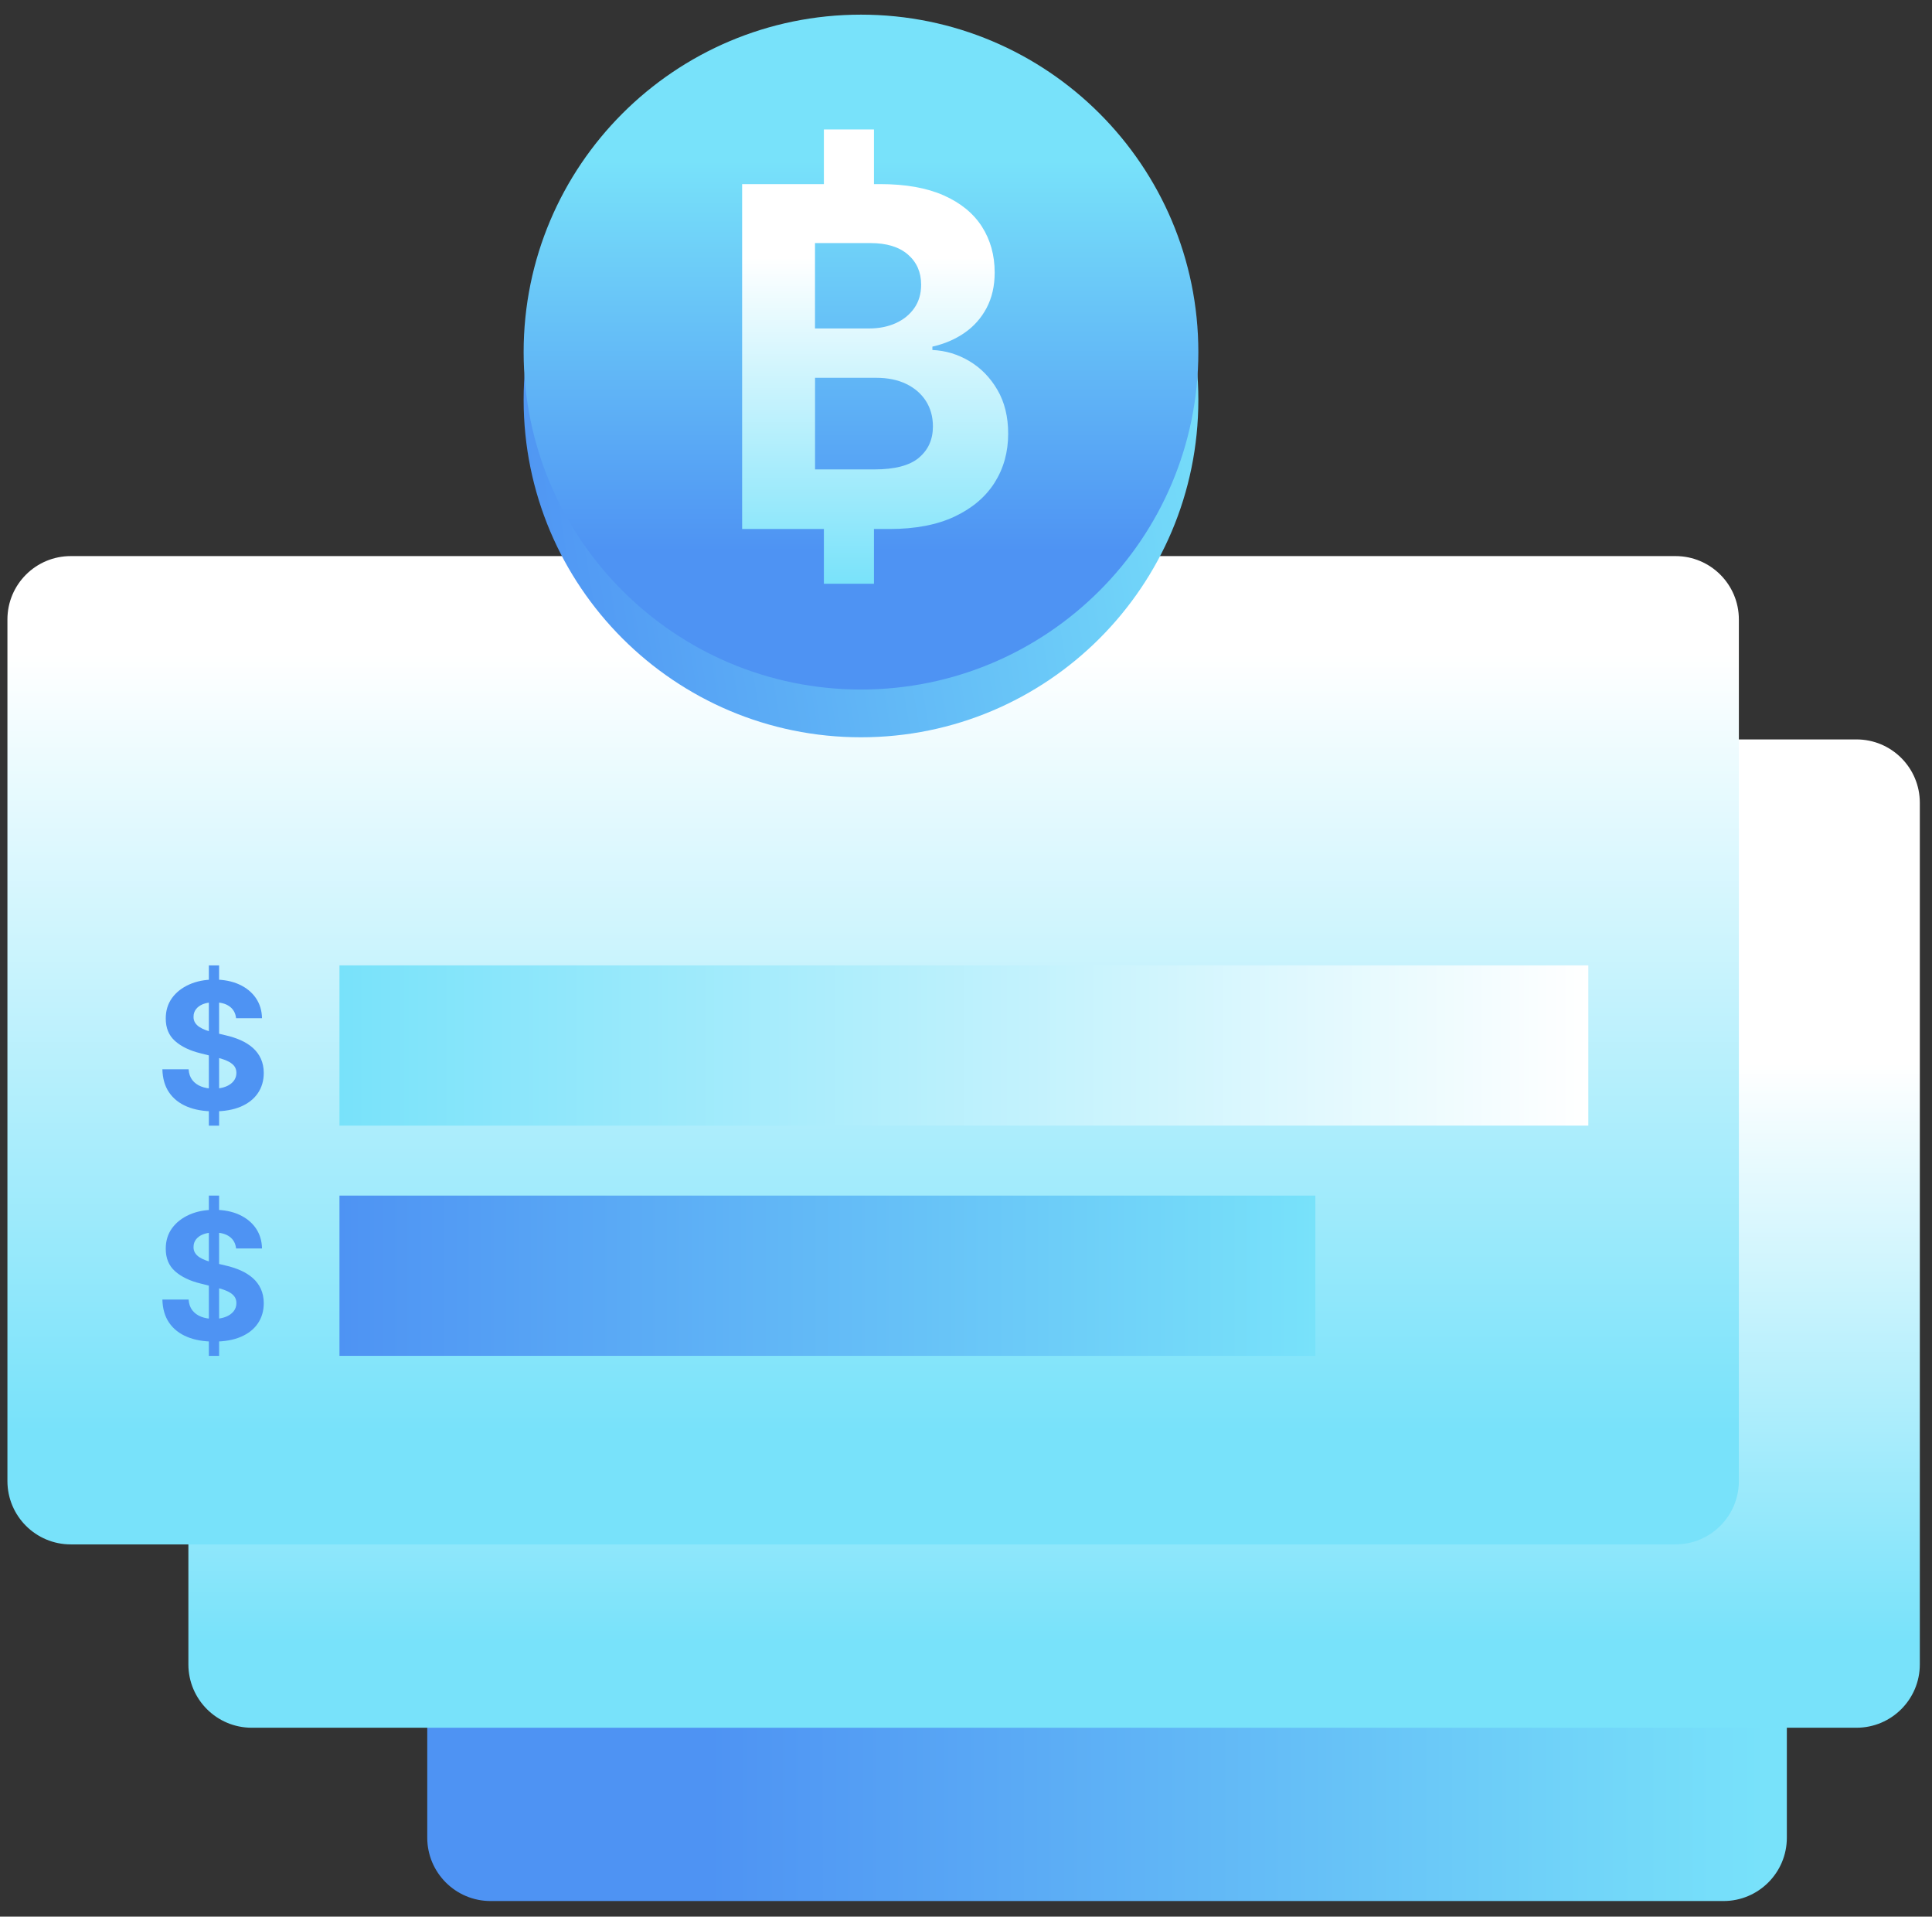 <svg xmlns="http://www.w3.org/2000/svg" width="122" height="121" viewBox="0 0 122 121" fill="none"><rect x="0" y="0" width="122" height="121" fill="#333333" stroke="none"/><path d="M108.834 57.622H30.98C28.771 57.622 26.98 59.413 26.98 61.622V116.016C26.98 118.225 28.771 120.016 30.98 120.016H108.834C111.044 120.016 112.834 118.225 112.834 116.016V61.622C112.834 59.413 111.044 57.622 108.834 57.622Z" fill="url(#paint0_linear_8084_17310)"></path><path d="M117.231 46.681H15.896C13.687 46.681 11.896 48.471 11.896 50.681V105.075C11.896 107.284 13.687 109.075 15.896 109.075H117.231C119.441 109.075 121.231 107.284 121.231 105.075V50.681C121.231 48.471 119.441 46.681 117.231 46.681Z" fill="url(#paint1_linear_8084_17310)"></path><path d="M105.804 35.107H4.469C2.26 35.107 0.469 36.898 0.469 39.107V93.501C0.469 95.71 2.26 97.501 4.469 97.501H105.804C108.013 97.501 109.804 95.71 109.804 93.501V39.107C109.804 36.898 108.013 35.107 105.804 35.107Z" fill="url(#paint2_linear_8084_17310)"></path><path d="M14.907 64.285C14.877 63.967 14.739 63.718 14.499 63.541C14.259 63.364 13.935 63.277 13.524 63.277C13.245 63.277 13.008 63.316 12.816 63.394C12.624 63.472 12.477 63.58 12.375 63.715C12.273 63.85 12.222 64.006 12.222 64.18C12.216 64.324 12.249 64.45 12.315 64.558C12.381 64.666 12.474 64.759 12.594 64.837C12.714 64.915 12.849 64.981 13.005 65.038C13.161 65.095 13.326 65.143 13.503 65.182L14.229 65.356C14.583 65.434 14.907 65.542 15.201 65.671C15.495 65.803 15.753 65.965 15.969 66.157C16.185 66.349 16.353 66.577 16.473 66.838C16.593 67.099 16.653 67.399 16.656 67.735C16.656 68.23 16.527 68.659 16.278 69.022C16.029 69.385 15.672 69.664 15.204 69.865C14.736 70.063 14.172 70.162 13.515 70.162C12.858 70.162 12.294 70.063 11.811 69.862C11.328 69.661 10.95 69.364 10.68 68.971C10.41 68.578 10.269 68.089 10.254 67.507H11.91C11.928 67.78 12.006 68.005 12.144 68.185C12.282 68.365 12.468 68.5 12.702 68.593C12.936 68.683 13.2 68.728 13.494 68.728C13.788 68.728 14.037 68.686 14.25 68.602C14.466 68.518 14.631 68.401 14.751 68.251C14.871 68.101 14.928 67.927 14.928 67.732C14.928 67.549 14.874 67.396 14.769 67.273C14.661 67.15 14.508 67.045 14.304 66.958C14.1 66.871 13.851 66.793 13.554 66.721L12.672 66.499C11.991 66.334 11.451 66.073 11.055 65.722C10.659 65.371 10.464 64.894 10.467 64.294C10.467 63.805 10.596 63.376 10.86 63.01C11.124 62.644 11.49 62.359 11.952 62.152C12.414 61.945 12.942 61.843 13.533 61.843C14.124 61.843 14.658 61.945 15.108 62.152C15.558 62.359 15.906 62.644 16.158 63.01C16.407 63.376 16.536 63.802 16.545 64.282H14.904L14.907 64.285ZM13.188 71.065V60.949H13.836V71.065H13.188Z" fill="#4E93F3"></path><path d="M100.297 60.946H21.436V71.062H100.297V60.946Z" fill="url(#paint3_linear_8084_17310)"></path><path d="M14.907 78.82C14.877 78.502 14.739 78.253 14.499 78.076C14.259 77.899 13.935 77.812 13.524 77.812C13.245 77.812 13.008 77.851 12.816 77.929C12.624 78.007 12.477 78.115 12.375 78.25C12.273 78.385 12.222 78.541 12.222 78.715C12.216 78.859 12.249 78.985 12.315 79.093C12.381 79.201 12.474 79.294 12.594 79.372C12.714 79.45 12.849 79.516 13.005 79.573C13.161 79.63 13.326 79.678 13.503 79.717L14.229 79.891C14.583 79.969 14.907 80.077 15.201 80.206C15.495 80.338 15.753 80.5 15.969 80.692C16.185 80.884 16.353 81.112 16.473 81.373C16.593 81.634 16.653 81.934 16.656 82.27C16.656 82.765 16.527 83.194 16.278 83.557C16.029 83.92 15.672 84.199 15.204 84.4C14.736 84.598 14.172 84.697 13.515 84.697C12.858 84.697 12.294 84.598 11.811 84.397C11.328 84.196 10.95 83.899 10.68 83.506C10.41 83.113 10.269 82.624 10.254 82.042H11.91C11.928 82.315 12.006 82.54 12.144 82.72C12.282 82.9 12.468 83.035 12.702 83.128C12.936 83.218 13.2 83.263 13.494 83.263C13.788 83.263 14.037 83.221 14.25 83.137C14.466 83.053 14.631 82.936 14.751 82.786C14.871 82.636 14.928 82.462 14.928 82.267C14.928 82.084 14.874 81.931 14.769 81.808C14.661 81.685 14.508 81.58 14.304 81.493C14.1 81.406 13.851 81.328 13.554 81.256L12.672 81.034C11.991 80.869 11.451 80.608 11.055 80.257C10.659 79.906 10.464 79.429 10.467 78.829C10.467 78.34 10.596 77.911 10.86 77.545C11.124 77.179 11.49 76.894 11.952 76.687C12.414 76.48 12.942 76.378 13.533 76.378C14.124 76.378 14.658 76.48 15.108 76.687C15.558 76.894 15.906 77.179 16.158 77.545C16.407 77.911 16.536 78.337 16.545 78.817H14.904L14.907 78.82ZM13.188 85.597V75.481H13.836V85.597H13.188Z" fill="#4E93F3"></path><path d="M83.061 75.481H21.436V85.597H83.061V75.481Z" fill="url(#paint4_linear_8084_17310)"></path><path d="M54.369 46.546C66.135 46.546 75.672 37.008 75.672 25.243C75.672 13.478 66.135 3.94 54.369 3.94C42.604 3.94 33.066 13.478 33.066 25.243C33.066 37.008 42.604 46.546 54.369 46.546Z" fill="url(#paint5_linear_8084_17310)"></path><path d="M54.369 43.531C66.135 43.531 75.672 33.993 75.672 22.228C75.672 10.463 66.135 0.925 54.369 0.925C42.604 0.925 33.066 10.463 33.066 22.228C33.066 33.993 42.604 43.531 54.369 43.531Z" fill="url(#paint6_linear_8084_17310)"></path><path d="M62.982 24.61C62.529 23.833 61.938 23.23 61.212 22.798C60.486 22.366 59.709 22.132 58.878 22.096V21.883C59.637 21.712 60.312 21.424 60.903 21.016C61.494 20.608 61.962 20.083 62.301 19.441C62.64 18.799 62.811 18.055 62.811 17.203C62.811 16.111 62.541 15.145 62.004 14.305C61.464 13.465 60.66 12.808 59.589 12.334C58.518 11.86 57.183 11.623 55.581 11.623H55.188V8.173H52.026V11.623H46.863V33.397H52.026V36.853H55.188V33.397H56.166C57.795 33.397 59.169 33.136 60.282 32.611C61.395 32.086 62.235 31.372 62.808 30.469C63.378 29.566 63.663 28.537 63.663 27.379C63.663 26.308 63.435 25.384 62.982 24.61ZM51.468 15.346H54.966C55.986 15.346 56.775 15.586 57.333 16.069C57.888 16.552 58.167 17.185 58.167 17.971C58.167 18.544 58.023 19.039 57.735 19.45C57.447 19.861 57.057 20.179 56.565 20.401C56.073 20.623 55.512 20.737 54.879 20.737H51.465V15.346H51.468ZM58.029 28.897C57.441 29.389 56.505 29.635 55.221 29.635H51.468V23.851H55.329C56.067 23.851 56.703 23.983 57.237 24.244C57.771 24.505 58.185 24.868 58.476 25.327C58.767 25.789 58.911 26.32 58.911 26.923C58.911 27.745 58.617 28.402 58.029 28.894V28.897Z" fill="url(#paint7_linear_8084_17310)"></path><defs><linearGradient id="paint0_linear_8084_17310" x1="44.794" y1="88.819" x2="111.574" y2="88.819" gradientUnits="userSpaceOnUse"><stop stop-color="#4E93F3"></stop><stop offset="1" stop-color="#78E2FA"></stop></linearGradient><linearGradient id="paint1_linear_8084_17310" x1="66.562" y1="103.603" x2="66.562" y2="67.135" gradientUnits="userSpaceOnUse"><stop stop-color="#78E2FA"></stop><stop offset="1" stop-color="white"></stop></linearGradient><linearGradient id="paint2_linear_8084_17310" x1="55.138" y1="90.361" x2="55.138" y2="41.251" gradientUnits="userSpaceOnUse"><stop stop-color="#78E2FA"></stop><stop offset="1" stop-color="white"></stop></linearGradient><linearGradient id="paint3_linear_8084_17310" x1="21.436" y1="66.004" x2="100.297" y2="66.004" gradientUnits="userSpaceOnUse"><stop stop-color="#78E2FA"></stop><stop offset="1" stop-color="white"></stop></linearGradient><linearGradient id="paint4_linear_8084_17310" x1="21.436" y1="80.539" x2="83.065" y2="80.539" gradientUnits="userSpaceOnUse"><stop stop-color="#4E93F3"></stop><stop offset="1" stop-color="#78E2FA"></stop></linearGradient><linearGradient id="paint5_linear_8084_17310" x1="30.759" y1="29.125" x2="78.528" y2="21.268" gradientUnits="userSpaceOnUse"><stop stop-color="#4E93F3"></stop><stop offset="1" stop-color="#78E2FA"></stop></linearGradient><linearGradient id="paint6_linear_8084_17310" x1="54.369" y1="34.816" x2="54.369" y2="10.123" gradientUnits="userSpaceOnUse"><stop stop-color="#4E93F3"></stop><stop offset="1" stop-color="#78E2FA"></stop></linearGradient><linearGradient id="paint7_linear_8084_17310" x1="55.263" y1="36.976" x2="55.263" y2="16.276" gradientUnits="userSpaceOnUse"><stop stop-color="#78E2FA"></stop><stop offset="1" stop-color="white"></stop></linearGradient></defs></svg>